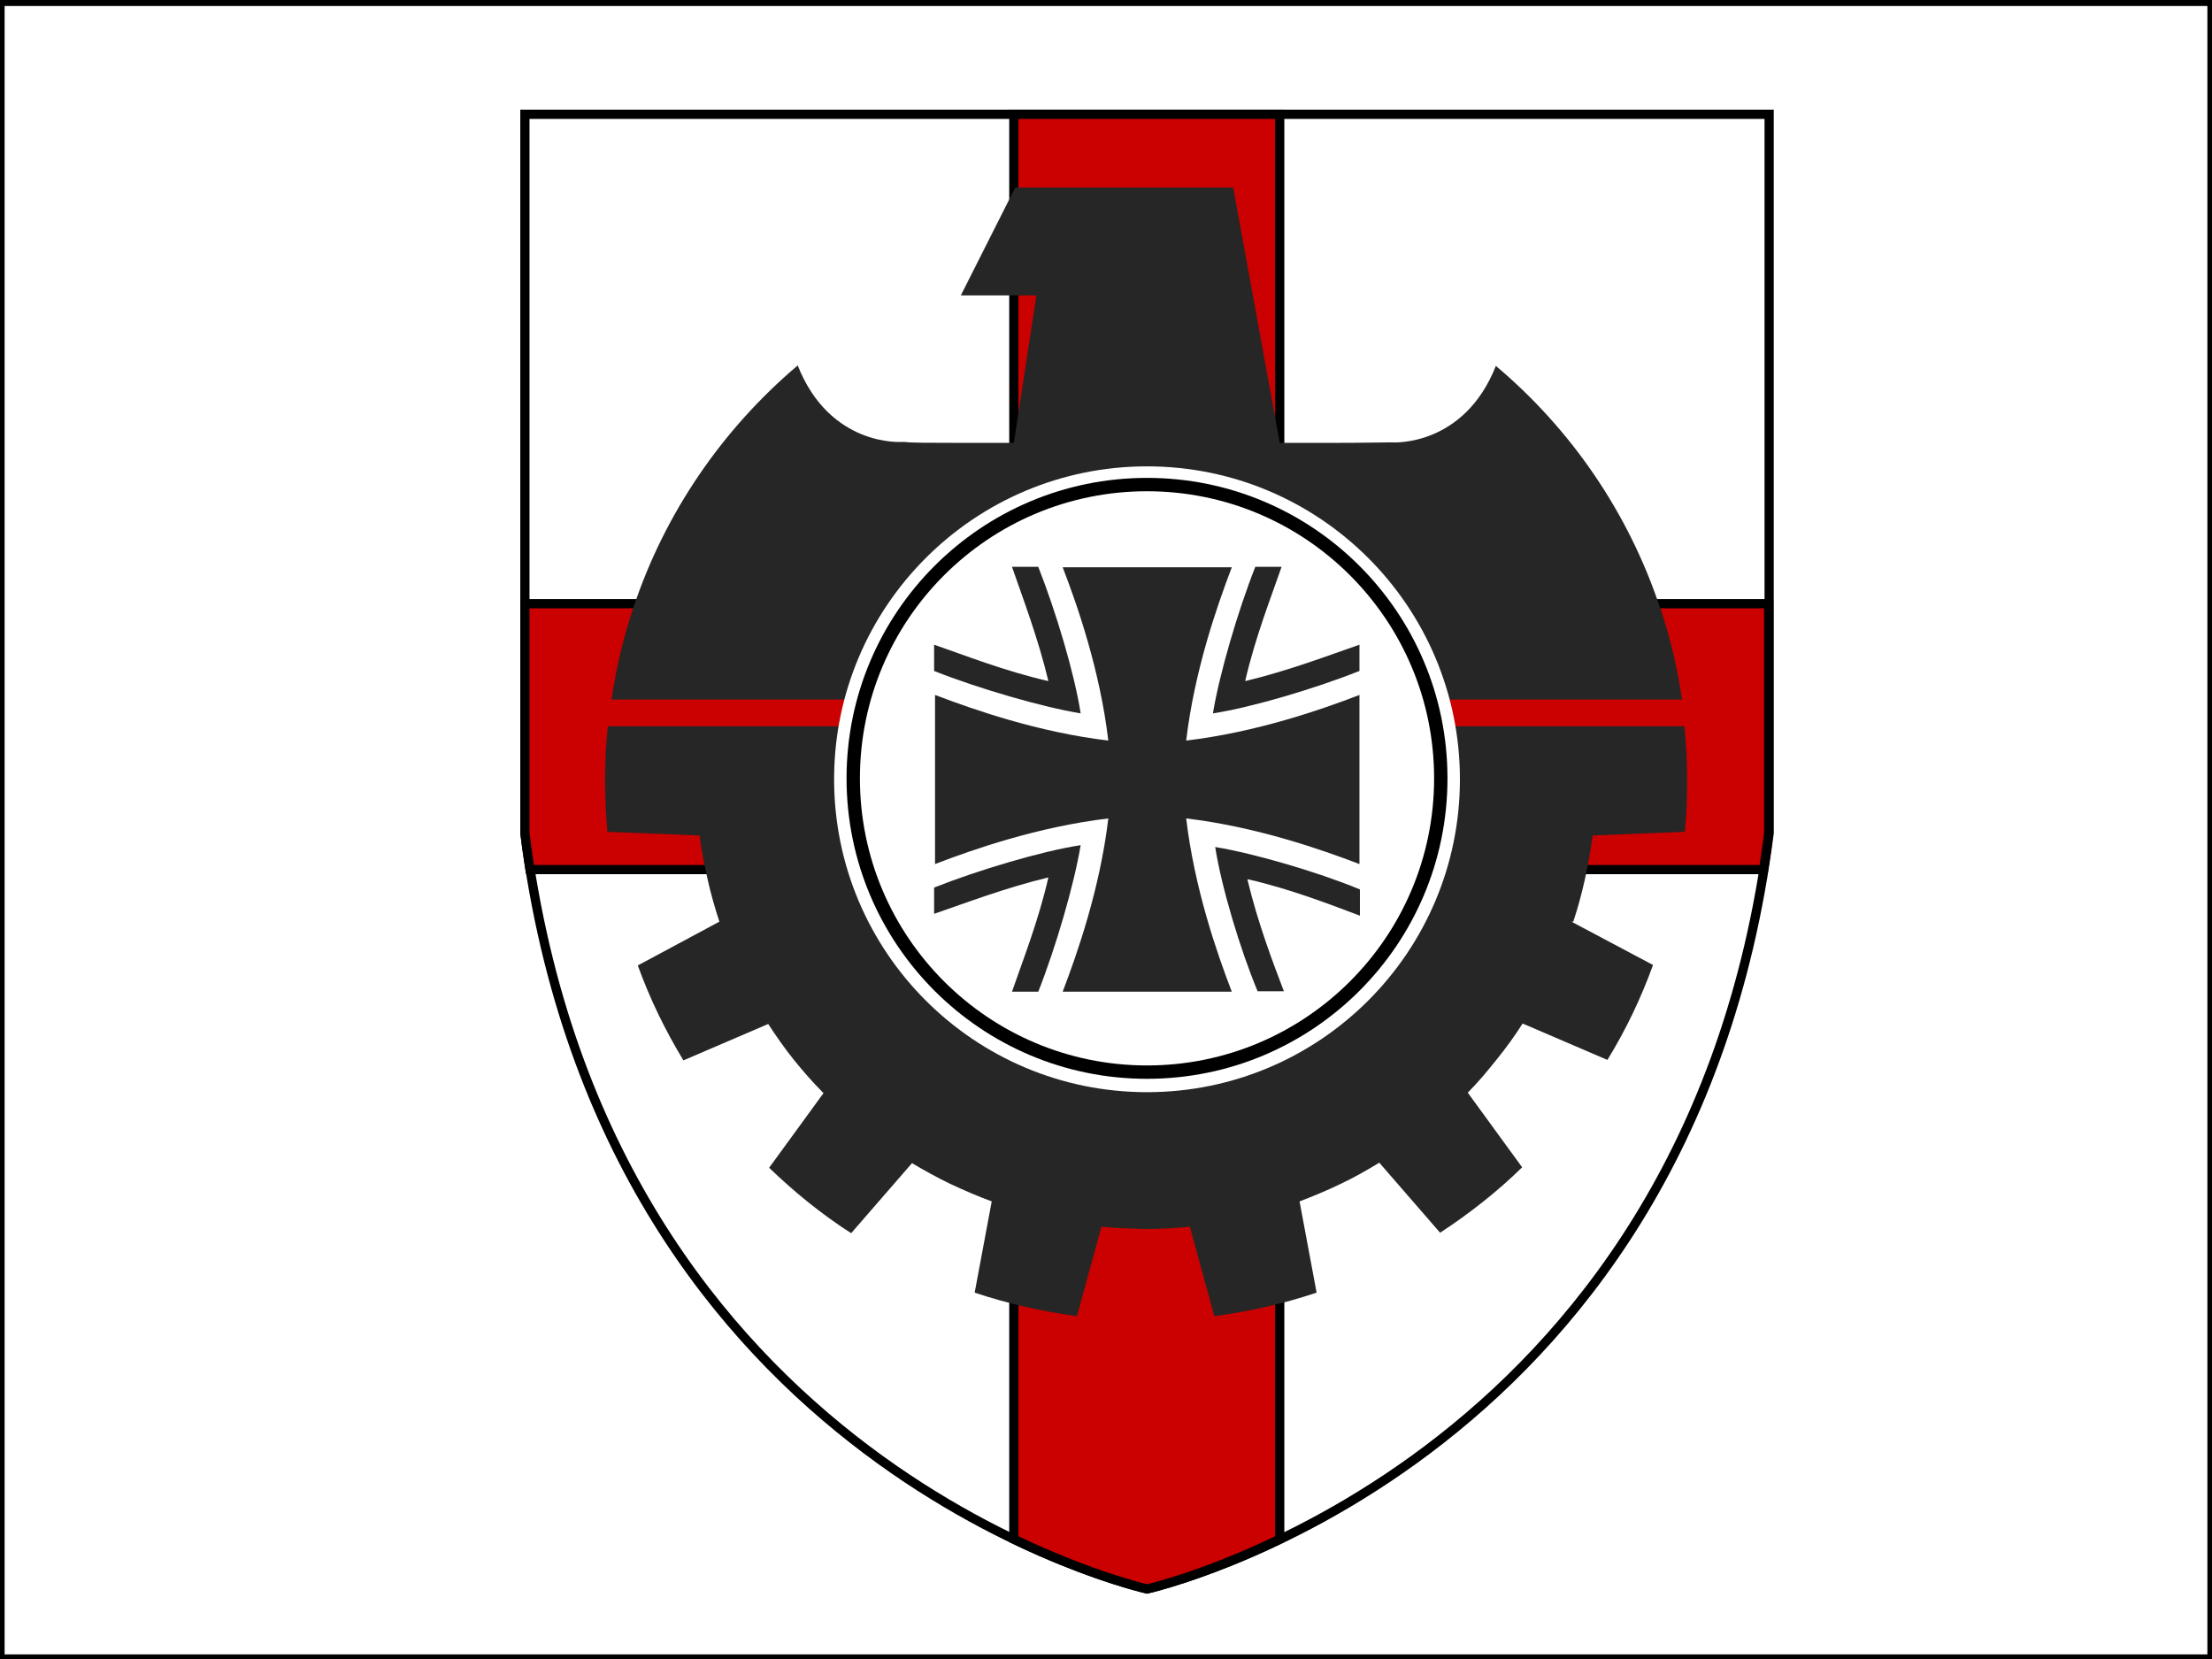 <?xml version="1.0" encoding="UTF-8"?>
<svg id="Ebene_1" xmlns="http://www.w3.org/2000/svg" version="1.1" viewBox="0 0 480 360">
  <rect x="0" y="0" width="480" height="360" fill="#808080" stroke="none"/>
  <!-- Generator: Adobe Illustrator 29.2.0, SVG Export Plug-In . SVG Version: 2.1.0 Build 108)  -->
  <defs>
    <style>
      .st0 {
        fill: none;
      }

      .st1 {
        fill: #cb0000;
      }

      .st1, .st2 {
        stroke: #000;
        stroke-miterlimit: 10;
        stroke-width: 2px;
      }

      .st3, .st2 {
        fill: #fff;
      }

      .st4 {
        fill: #262626;
      }
    </style>
  </defs>
  <rect class="st2" x="0" y=".3" width="480" height="359.7"/>
  <path class="st2" d="M383.9,180.7V24.8H113.9v156h0c17.6,138,135,164,135,164,0,0,117.4-26,135-164h0Z"/>
  <path class="st1" d="M277.7,131V24.8h-57.7v106.2h-106.1v49.7c.3,2.7.7,5.4,1.1,8h105v145.3c16.9,8.1,28.9,10.8,28.9,10.8,0,0,12-2.7,28.8-10.8v-145.3h105c.4-2.6.8-5.3,1.1-8v-49.7h-106.1Z"/>
  <path class="st4" d="M341.4,200c1-3,1.8-6,2.5-9.1.7-3.2,1.3-6.4,1.7-9.6l20-.8c.4-3.7.5-7.5.5-11.3,0-3.9-.2-7.8-.6-11.6h-233.6c-.4,3.8-.6,7.7-.6,11.6s.2,7.6.5,11.3l20,.8c.4,3.1,1,6.2,1.7,9.3.7,3.2,1.6,6.3,2.6,9.4l-17.7,9.5c2.6,7.2,5.9,14,9.9,20.6l18.4-7.9c1.7,2.6,3.5,5.2,5.5,7.7,2.1,2.6,4.2,5,6.5,7.3l-11.8,16.2c5.5,5.3,11.4,10.1,17.8,14.2l13.2-15.2c2.7,1.6,5.4,3.1,8.3,4.5,3,1.4,6,2.7,9,3.8l-3.7,19.8c7.2,2.4,14.7,4.1,22.2,5.1l5.3-19.4c3.1.3,6.3.4,9.4.5,3.3,0,6.5-.2,9.8-.5l5.3,19.4c7.6-1,15-2.7,22.2-5.1l-3.7-19.8c2.9-1.1,5.8-2.3,8.7-3.7,3-1.4,5.8-3,8.6-4.7l13.2,15.2c6.4-4.2,12.4-8.9,17.8-14.2l-11.8-16.2c2.2-2.2,4.2-4.6,6.2-7.1,2.1-2.6,4-5.2,5.7-7.9l18.4,7.9c4-6.5,7.3-13.4,9.9-20.6l-17.7-9.4Z"/>
  <path class="st4" d="M360.2,131.8c-6.8-20.4-19.1-38.5-35.6-52.4-7,17.7-22.5,16.6-22.5,16.6h-.4c-.1,0-.2,0-.3,0-1.2,0-5.6.1-11.3.1h0s-3.7,0-3.7,0c-2.5,0-5.3,0-8,0h0s-.7,0-.7,0l-10.1-55.4h-47.3l-11.8,23.4h16.4l-4.9,32h-.5c-2.8,0-5.6,0-8.2,0h-3.7c-5.8,0-10.1,0-11.3-.2-.1,0-.2,0-.3,0h-.4s-15.5,1.1-22.5-16.6c-16.4,13.9-28.8,32-35.6,52.4-2.2,6.5-3.8,13.3-4.8,20.1h232.3c-1-6.8-2.6-13.6-4.8-20.1Z"/>
  <circle class="st3" cx="248.9" cy="169.1" r="67.9"/>
  <circle cx="248.9" cy="168.9" r="65.2"/>
  <circle class="st3" cx="248.9" cy="168.9" r="62.3"/>
  <path class="st4" d="M295,187.5c-8.4-3.2-22.4-8.1-37.6-9.9,1.8,15.2,6.7,29.3,9.9,37.6h-36.7c3.2-8.4,8.1-22.4,9.9-37.6-15.2,1.8-29.3,6.7-37.6,9.9v-36.7c8.4,3.2,22.4,8.1,37.6,9.9-1.8-15.2-6.7-29.3-9.9-37.6h36.7c-3.2,8.4-8.1,22.4-9.9,37.6,15.2-1.8,29.3-6.7,37.6-9.9v36.7Z"/>
  <path class="st4" d="M227.5,147.8c-2.3-9.6-5.7-18.4-7.9-24.8h5.7c3.8,9.6,7.9,23.3,9.2,31.8-8.5-1.4-22.2-5.4-31.8-9.2v-5.7c6.4,2.2,15.2,5.7,24.8,7.9Z"/>
  <path class="st4" d="M227.5,190.4c-9.2,2.2-18.1,5.6-24.8,7.9v-5.7c9.6-3.8,23.3-7.9,31.8-9.2-1.4,8.5-5.4,22.2-9.2,31.8h-5.7c2.2-6.4,5.7-15.2,7.9-24.8Z"/>
  <path class="st4" d="M270.7,190.9c2.3,9.6,5.7,18.4,7.9,24.2h-5.7c-3.8-9.1-7.9-22.8-9.2-31.3,8.5,1.4,22.2,5.4,31.4,9.2v5.7c-5.9-2.2-14.7-5.7-24.3-7.9Z"/>
  <path class="st4" d="M270.2,147.8c9.6-2.3,18.4-5.7,24.8-7.9v5.7c-9.6,3.8-23.3,7.9-31.8,9.2,1.4-8.5,5.4-22.2,9.2-31.8h5.7c-2.2,6.4-5.7,15.2-7.9,24.8Z"/>
  <path class="st0" d="M383.9,180.7V24.8H113.9v156h0c17.6,138,135,164,135,164,0,0,117.4-26,135-164h0Z"/>
</svg>